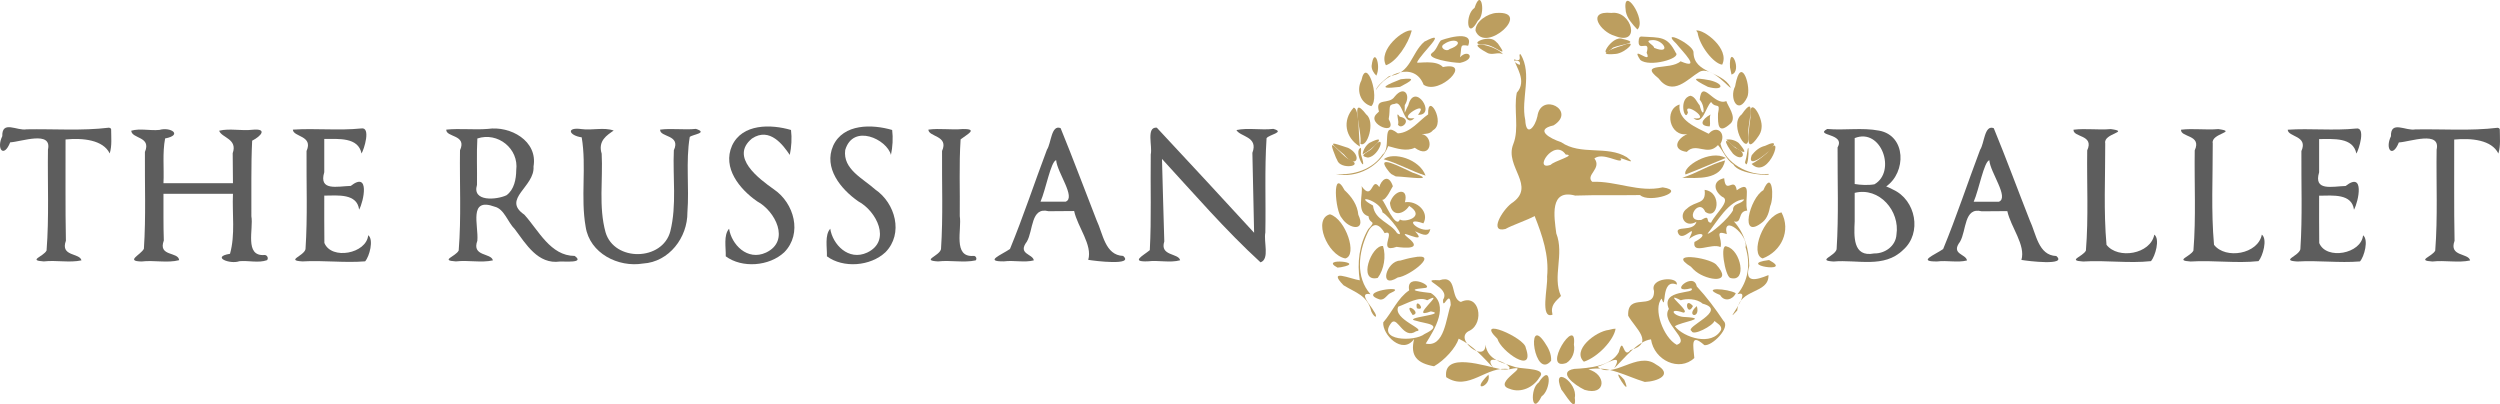<?xml version="1.0" encoding="UTF-8" standalone="no"?>
<svg
   xmlns:dc="http://purl.org/dc/elements/1.1/"
   xmlns:cc="http://creativecommons.org/ns#"
   xmlns:rdf="http://www.w3.org/1999/02/22-rdf-syntax-ns#"
   xmlns:svg="http://www.w3.org/2000/svg"
   xmlns="http://www.w3.org/2000/svg"
   xmlns:sodipodi="http://sodipodi.sourceforge.net/DTD/sodipodi-0.dtd"
   xmlns:inkscape="http://www.inkscape.org/namespaces/inkscape"
   version="1.1"
   id="svg10779"
   viewBox="0 0 479.005 77.469"
   height="21.864mm"
   width="135.186mm"
   inkscape:version="0.91 r13725"
   sodipodi:docname="logo.svg">
  <sodipodi:namedview
     pagecolor="#ffffff"
     bordercolor="#666666"
     borderopacity="1"
     objecttolerance="10"
     gridtolerance="10"
     guidetolerance="10"
     inkscape:pageopacity="0"
     inkscape:pageshadow="2"
     inkscape:window-width="1315"
     inkscape:window-height="744"
     id="namedview14099"
     showgrid="false"
     inkscape:zoom="0.63429568"
     inkscape:cx="347.52613"
     inkscape:cy="-61.41982"
     inkscape:window-x="51"
     inkscape:window-y="24"
     inkscape:window-maximized="1"
     inkscape:current-layer="svg10779"
     fit-margin-top="0"
     fit-margin-left="0"
     fit-margin-right="0"
     fit-margin-bottom="0"
     showborder="false" />
  <defs
     id="defs10781" />
  <g
     id="layer1"
     transform="translate(-129.091,-450.803)">
    <g
       style="fill:#5d5d5d;fill-opacity:1"
       transform="matrix(1.25,0,0,-1.25,226.136,488.213)"
       id="g4154">
      <path
         style="fill:#5d5d5d;fill-opacity:1;fill-rule:nonzero;stroke:none"
         d="M 0,0 C -1.502,-0.713 -5.316,-1.043 -4.523,1.586 -4.485,3.952 -4.599,6.363 -4.467,8.701 -1.333,9.752 1.922,7.135 1.494,3.839 1.477,2.463 1.183,0.866 0,0 Z m 10.453,-9.3 c -3.725,0.013 -5.529,3.915 -7.724,6.329 -3.502,2.397 1.641,4.265 1.414,7.378 0.689,3.939 -3.578,6.27 -7.006,5.763 -2.119,-0.173 -4.27,0.105 -6.368,-0.11 -0.074,-1.201 3.217,-0.739 2.104,-3.166 -0.076,-5.119 0.214,-10.263 -0.201,-15.366 -0.474,-0.932 -2.941,-1.514 -0.427,-1.669 1.878,0.228 3.858,-0.244 5.671,0.158 -0.248,1.174 -3.284,0.553 -2.384,3.012 0.214,2.347 -1.42,6.721 2.661,5.217 1.469,-0.349 1.999,-2.386 3.075,-3.436 C 2.999,-7.5 4.823,-10.629 8.196,-10.16 c 0.634,0.052 3.871,-0.298 2.257,0.86 z"
         id="path4156"
         inkscape:connector-curvature="0" />
    </g>
    <g
       style="fill:#5d5d5d;fill-opacity:1"
       transform="matrix(1.25,0,0,-1.25,262.43,475.495)"
       id="g4158">
      <path
         style="fill:#5d5d5d;fill-opacity:1;fill-rule:nonzero;stroke:none"
         d="m 0,0 c -1.825,-0.192 -3.681,0.119 -5.486,-0.115 -0.075,-1.202 3.218,-0.739 2.103,-3.166 -0.187,-4.126 0.465,-8.362 -0.538,-12.41 -1.193,-4.585 -8.605,-4.71 -9.935,-0.145 -1.073,3.905 -0.383,8.028 -0.588,12.026 -0.614,1.994 0.829,2.849 1.841,3.553 -1.507,0.54 -3.304,-0.002 -4.935,0.225 -2.383,0.339 -1.967,-0.977 0.031,-1.267 0.759,-4.492 -0.192,-9.19 0.606,-13.711 0.617,-4.063 4.988,-6.266 8.796,-5.63 4.002,0.241 6.834,3.998 6.802,7.855 0.296,3.838 -0.27,7.764 0.357,11.547 C -0.513,-0.847 1.931,-0.631 0,0 Z"
         id="path4160"
         inkscape:connector-curvature="0" />
    </g>
    <g
       style="fill:#5d5d5d;fill-opacity:1"
       transform="matrix(1.25,0,0,-1.25,277.409,487.111)"
       id="g4162">
      <path
         style="fill:#5d5d5d;fill-opacity:1;fill-rule:nonzero;stroke:none"
         d="M 0,0 C -2.336,1.656 -6.826,4.975 -3.403,7.805 -0.64,9.67 1.452,6.704 2.404,5.299 2.664,6.506 2.745,7.887 2.594,9.124 -0.472,10.023 -4.875,10.123 -6.446,6.72 -7.958,3.299 -5.271,0.046 -2.604,-1.813 0.17,-3.285 2.539,-7.877 -1.233,-9.666 -4.126,-11.007 -6.546,-8.387 -6.899,-6.009 c -0.878,-0.996 -0.468,-2.886 -0.512,-4.234 2.505,-1.854 6.676,-1.531 8.969,0.622 C 4.376,-6.756 3.07,-2.092 0,0 Z"
         id="path4164"
         inkscape:connector-curvature="0" />
    </g>
    <g
       style="fill:#5d5d5d;fill-opacity:1"
       transform="matrix(1.25,0,0,-1.25,296.791,487.111)"
       id="g4166">
      <path
         style="fill:#5d5d5d;fill-opacity:1;fill-rule:nonzero;stroke:none"
         d="M 0,0 C -1.869,1.687 -4.999,3.113 -4.603,6.052 -3.397,10.156 1.805,7.695 2.405,5.299 2.666,6.506 2.744,7.887 2.594,9.124 c -3.065,0.898 -7.468,0.998 -9.04,-2.404 -1.512,-3.421 1.175,-6.674 3.841,-8.533 2.774,-1.473 5.143,-6.064 1.372,-7.853 C -4.125,-11.007 -6.546,-8.388 -6.898,-6.009 c -0.878,-0.996 -0.468,-2.886 -0.512,-4.234 2.505,-1.854 6.676,-1.531 8.969,0.622 C 4.378,-6.756 3.07,-2.092 0,0 Z"
         id="path4168"
         inkscape:connector-curvature="0" />
    </g>
    <g
       style="fill:#5d5d5d;fill-opacity:1"
       transform="matrix(1.25,0,0,-1.25,315.596,499.838)"
       id="g4170">
      <path
         style="fill:#5d5d5d;fill-opacity:1;fill-rule:nonzero;stroke:none"
         d="m 0,0 c -3.184,-0.231 -1.751,4.088 -2.089,6.094 0.051,3.923 -0.13,7.858 0.128,11.771 0.963,0.759 2.79,1.617 0.319,1.586 -1.751,-0.17 -3.531,0.15 -5.26,-0.092 0.038,-1.142 3.166,-0.884 2.097,-3.276 C -4.846,11.069 -4.63,6.04 -4.966,1.034 -5.23,-0.037 -8.059,-0.688 -5.428,-0.843 -3.515,-0.615 -1.5,-1.082 0.348,-0.683 0.605,-0.434 0.371,0.061 0,0 Z"
         id="path4172"
         inkscape:connector-curvature="0" />
    </g>
    <g
       style="fill:#5d5d5d;fill-opacity:1"
       transform="matrix(1.25,0,0,-1.25,328.456,489.438)"
       id="g4174">
      <path
         style="fill:#5d5d5d;fill-opacity:1;fill-rule:nonzero;stroke:none"
         d="M 0,0 C 0.803,1.819 1.577,6.163 2.397,6.363 2.528,4.494 5.474,0.632 3.859,0 2.573,0 1.286,0 0,0 Z M 12.661,-8.32 C 9.88,-8.209 9.574,-4.889 8.601,-2.868 6.753,1.842 4.995,6.592 3.079,11.27 1.634,11.855 1.645,8.939 0.986,7.965 -0.928,2.902 -2.62,-2.255 -4.682,-7.254 -6.019,-8.176 -8.707,-9.185 -5.607,-9.155 -4.091,-8.956 -2.476,-9.373 -1.028,-9.002 -1.161,-7.986 -3.572,-8.078 -2.094,-6.129 c 1,1.703 0.582,5.369 3.323,4.663 C 2.538,-1.456 3.846,-1.447 5.154,-1.437 5.683,-3.894 7.996,-6.633 7.314,-8.919 8.213,-9.082 14.438,-9.854 12.661,-8.32 Z"
         id="path4176"
         inkscape:connector-curvature="0" />
    </g>
    <g
       style="fill:#5d5d5d;fill-opacity:1"
       transform="matrix(1.25,0,0,-1.25,373.053,475.495)"
       id="g4178">
      <path
         style="fill:#5d5d5d;fill-opacity:1;fill-rule:nonzero;stroke:none"
         d="M 0,0 C -1.872,-0.231 -3.838,0.205 -5.647,-0.181 -5.088,-1.232 -2.244,-1.149 -3.203,-3.678 -3.114,-7.76 -3.026,-11.843 -2.937,-15.925 c -4.946,5.395 -9.928,10.759 -14.918,16.114 -1.662,0.132 -0.641,-2.849 -0.925,-4.098 -0.069,-4.892 0.116,-9.797 -0.146,-14.68 -1.069,-0.882 -3.001,-1.814 -0.313,-1.716 1.644,0.207 3.391,-0.264 4.963,0.164 -0.229,1.121 -3.158,0.613 -2.428,2.887 -0.137,4.216 -0.233,8.434 -0.354,12.65 4.939,-5.369 9.723,-10.925 15.104,-15.853 1.434,0.502 0.45,3.148 0.738,4.573 0.095,4.817 -0.131,9.66 0.187,14.459 C -0.647,-0.875 1.894,-0.503 0,0 Z"
         id="path4180"
         inkscape:connector-curvature="0" />
    </g>
    <g
       style="fill:#5d5d5d;fill-opacity:1"
       transform="matrix(1.25,0,0,-1.25,199.64,495.868)"
       id="g4182">
      <path
         style="fill:#5d5d5d;fill-opacity:1;fill-rule:nonzero;stroke:none"
         d="M 0,0 C -0.266,-2.843 -5.645,-3.836 -6.718,-1.184 -6.756,1.233 -6.725,3.651 -6.735,6.069 c 2.119,0.021 5.022,0.351 5.344,-2.152 0.712,1.293 1.665,5.948 -1.28,3.641 -2.051,-0.06 -4.95,-0.849 -4.064,2.1 0,1.698 0,3.397 0,5.095 2.183,-0.004 5.21,0.304 5.711,-2.228 0.388,0.614 1.485,4.121 -0.051,3.839 -3.477,-0.353 -7.012,0.054 -10.473,-0.181 0.038,-1.142 3.165,-0.883 2.096,-3.275 C -9.491,7.894 -9.278,2.865 -9.611,-2.141 -9.873,-3.213 -12.705,-3.863 -10.074,-4.017 -6.876,-3.823 -3.656,-4.269 -0.473,-4.006 0.187,-3.274 0.883,-0.666 0,0 Z"
         id="path4184"
         inkscape:connector-curvature="0" />
    </g>
    <g
       style="fill:#5d5d5d;fill-opacity:1"
       transform="matrix(1.25,0,0,-1.25,149.971,475.266)"
       id="g4186">
      <path
         style="fill:#5d5d5d;fill-opacity:1;fill-rule:nonzero;stroke:none"
         d="m 0,0 c -4.181,-0.508 -8.425,-0.172 -12.634,-0.251 -1.428,-0.281 -3.788,1.45 -3.719,-1.046 -0.953,-1.963 0.23,-3.432 1.21,-0.951 1.691,0.081 6.444,1.87 5.79,-1.113 -0.076,-5.156 0.187,-10.331 -0.214,-15.47 -0.473,-0.932 -2.939,-1.512 -0.428,-1.669 1.914,0.223 3.927,-0.237 5.776,0.16 -0.249,1.174 -3.284,0.552 -2.384,3.012 -0.104,5.172 -0.034,10.347 -0.055,15.521 2.63,0.26 5.772,-0.058 6.768,-2.143 0.368,1.154 0.226,2.502 0.219,3.728 L 0.218,-0.066 0,0 Z"
         id="path4188"
         inkscape:connector-curvature="0" />
    </g>
    <g
       style="fill:#5d5d5d;fill-opacity:1"
       transform="matrix(1.25,0,0,-1.25,488.18,499.363)"
       id="g4190">
      <path
         style="fill:#5d5d5d;fill-opacity:1;fill-rule:nonzero;stroke:none"
         d="m 0,0 c -3.317,-0.644 -3.078,2.707 -2.982,4.923 0,1.454 0,2.908 0,4.363 C 0.809,10.232 3.984,6.484 3.42,2.883 3.318,1.145 1.664,-0.036 0,0 Z m -2.982,10.645 c 0,2.345 0,4.689 0,7.034 4.1,1.639 6.42,-5.146 3.025,-7.081 C -0.918,10.426 -2.133,10.494 -2.982,10.645 Z M 1.847,10.274 C 4.933,12.428 4.946,18.058 0.754,18.827 -1.863,19.323 -4.544,18.845 -7.191,19.08 -9.208,17.988 -4.33,18.459 -5.604,16.258 -5.627,11.054 -5.419,5.836 -5.753,0.641 -6.014,-0.433 -8.848,-1.079 -6.215,-1.236 -2.613,-0.904 1.513,-2.334 4.443,0.54 7.387,3.121 6.39,8.207 2.906,9.781 L 2.542,9.972 1.847,10.274 Z"
         id="path4192"
         inkscape:connector-curvature="0" />
    </g>
    <g
       style="fill:#5d5d5d;fill-opacity:1"
       transform="matrix(1.25,0,0,-1.25,507.254,489.455)"
       id="g4194">
      <path
         style="fill:#5d5d5d;fill-opacity:1;fill-rule:nonzero;stroke:none"
         d="M 0,0 C 0.803,1.819 1.576,6.163 2.397,6.361 2.528,4.493 5.474,0.632 3.859,0 2.573,0 1.286,0 0,0 Z M 12.661,-8.32 C 9.886,-8.224 9.572,-4.883 8.601,-2.868 6.75,1.84 5.002,6.598 3.079,11.27 1.634,11.855 1.646,8.939 0.986,7.965 -0.928,2.902 -2.62,-2.255 -4.682,-7.254 -6.019,-8.176 -8.707,-9.185 -5.607,-9.155 -4.091,-8.956 -2.476,-9.373 -1.028,-9.002 -1.161,-7.986 -3.571,-8.077 -2.094,-6.129 c 1.001,1.703 0.582,5.369 3.323,4.663 C 2.538,-1.456 3.846,-1.447 5.155,-1.437 5.683,-3.895 7.998,-6.633 7.314,-8.919 8.213,-9.082 14.437,-9.854 12.661,-8.32 Z"
         id="path4196"
         inkscape:connector-curvature="0" />
    </g>
    <g
       style="fill:#5d5d5d;fill-opacity:1"
       transform="matrix(1.25,0,0,-1.25,541.862,495.754)"
       id="g4198">
      <path
         style="fill:#5d5d5d;fill-opacity:1;fill-rule:nonzero;stroke:none"
         d="M 0,0 C -0.57,-2.996 -5.559,-3.833 -7.328,-1.567 -7.789,3.596 -7.506,8.81 -7.523,13.99 c -0.336,1.543 3.935,1.756 0.852,2.187 -1.902,-0.175 -3.835,0.136 -5.717,-0.099 -0.075,-1.203 3.218,-0.738 2.103,-3.166 -0.076,-5.119 0.213,-10.263 -0.201,-15.366 -0.473,-0.932 -2.941,-1.513 -0.428,-1.67 3.465,0.224 6.966,-0.313 10.409,0.058 C 0.141,-3.302 0.906,-0.69 0,0 Z"
         id="path4200"
         inkscape:connector-curvature="0" />
    </g>
    <g
       style="fill:#5d5d5d;fill-opacity:1"
       transform="matrix(1.25,0,0,-1.25,562.462,495.754)"
       id="g4202">
      <path
         style="fill:#5d5d5d;fill-opacity:1;fill-rule:nonzero;stroke:none"
         d="M 0,0 C -0.57,-2.996 -5.559,-3.833 -7.328,-1.567 -7.79,3.596 -7.508,8.81 -7.523,13.99 c -0.337,1.543 3.935,1.756 0.852,2.187 -1.902,-0.175 -3.835,0.136 -5.717,-0.099 -0.075,-1.203 3.218,-0.738 2.103,-3.166 -0.076,-5.119 0.213,-10.263 -0.201,-15.366 -0.473,-0.932 -2.941,-1.513 -0.428,-1.67 3.465,0.224 6.966,-0.313 10.409,0.058 C 0.143,-3.302 0.904,-0.692 0,0 Z"
         id="path4204"
         inkscape:connector-curvature="0" />
    </g>
    <g
       style="fill:#5d5d5d;fill-opacity:1"
       transform="matrix(1.25,0,0,-1.25,581.858,495.885)"
       id="g4206">
      <path
         style="fill:#5d5d5d;fill-opacity:1;fill-rule:nonzero;stroke:none"
         d="M 0,0 C -0.266,-2.843 -5.645,-3.836 -6.718,-1.184 -6.756,1.233 -6.725,3.651 -6.735,6.069 c 2.119,0.021 5.022,0.351 5.344,-2.152 0.712,1.293 1.665,5.948 -1.28,3.641 -2.051,-0.06 -4.95,-0.849 -4.064,2.1 0,1.698 0,3.397 0,5.095 2.183,-0.004 5.21,0.304 5.711,-2.228 0.388,0.614 1.485,4.121 -0.051,3.839 -3.477,-0.353 -7.012,0.054 -10.473,-0.181 0.038,-1.142 3.165,-0.883 2.096,-3.275 C -9.491,7.894 -9.278,2.865 -9.611,-2.141 -9.873,-3.213 -12.705,-3.863 -10.074,-4.017 -6.876,-3.823 -3.656,-4.269 -0.473,-4.006 0.187,-3.274 0.883,-0.666 0,0 Z"
         id="path4208"
         inkscape:connector-curvature="0" />
    </g>
    <g
       style="fill:#5d5d5d;fill-opacity:1"
       transform="matrix(1.25,0,0,-1.25,607.643,475.283)"
       id="g4210">
      <path
         style="fill:#5d5d5d;fill-opacity:1;fill-rule:nonzero;stroke:none"
         d="m 0,0 c -4.181,-0.508 -8.425,-0.172 -12.634,-0.251 -1.428,-0.281 -3.788,1.45 -3.719,-1.046 -0.953,-1.963 0.23,-3.432 1.21,-0.951 1.691,0.081 6.444,1.87 5.79,-1.113 -0.076,-5.156 0.187,-10.331 -0.214,-15.47 -0.474,-0.932 -2.941,-1.512 -0.428,-1.669 1.914,0.223 3.927,-0.237 5.776,0.16 -0.249,1.174 -3.284,0.552 -2.384,3.012 -0.104,5.172 -0.034,10.347 -0.055,15.521 2.63,0.26 5.772,-0.058 6.768,-2.143 0.368,1.154 0.226,2.502 0.219,3.728 L 0.218,-0.066 0,0 Z"
         id="path4212"
         inkscape:connector-curvature="0" />
    </g>
    <g
       style="fill:#5d5d5d;fill-opacity:1"
       transform="matrix(1.25,0,0,-1.25,179.732,499.663)"
       id="g4214">
      <path
         style="fill:#5d5d5d;fill-opacity:1;fill-rule:nonzero;stroke:none"
         d="m 0,0 c -3.081,-0.23 -1.627,4.01 -1.982,5.938 0.029,3.861 -0.07,7.733 0.12,11.586 1.366,0.691 2.416,1.908 0.037,1.676 -1.689,-0.202 -3.465,0.248 -5.095,-0.146 0.346,-1.085 2.87,-1.228 2.075,-3.445 0.012,-1.532 0.032,-3.064 0.039,-4.596 -3.55,0 -7.101,0 -10.651,0 0.113,2.279 -0.178,4.622 0.253,6.854 2.746,0.527 0.875,1.805 -0.872,1.31 -1.432,-0.152 -2.946,0.273 -4.32,-0.123 0.074,-1.261 3.123,-0.854 2.095,-3.258 -0.039,-4.945 0.171,-9.904 -0.157,-14.841 -0.48,-0.939 -2.899,-1.889 -0.369,-1.949 1.911,0.236 3.946,-0.274 5.772,0.202 -0.1,1.341 -3.282,0.508 -2.348,3.016 -0.084,2.385 -0.044,4.771 -0.054,7.157 3.55,0 7.101,0 10.651,0 C -4.941,6.325 -4.429,3.13 -5.257,0.186 -8.226,-0.292 -5.234,-1.477 -3.815,-0.948 -2.413,-0.819 -0.898,-1.261 0.419,-0.791 0.707,-0.473 0.405,0.051 0,0 Z"
         id="path4216"
         inkscape:connector-curvature="0" />
    </g>
    <g
       transform="matrix(1.25,0,0,-1.25,426.243,482.363)"
       id="g4218">
      <path
         style="fill:#bc9e5f;fill-opacity:1;fill-rule:nonzero;stroke:none"
         d="M 0,0 C -2.847,-1.079 0.494,4.198 2.275,1.559 4.008,1.484 0.369,0.526 0,0 Z m -4.796,15.297 c -1.908,0.878 0.467,0.937 0,0 z m 6.34,-35.417 c -1.352,2.955 0.548,6.38 -0.717,9.595 -0.33,2.558 -1.069,6.858 2.901,5.794 3.343,0.116 6.609,0.025 9.943,0.079 1.396,-1.335 7.358,0.608 3.469,1.183 -3.619,-0.843 -7.127,1.007 -10.805,0.848 C 5.239,-1.57 7.874,-0.605 6.671,0.965 7.981,1.963 10.558,0.166 10.799,0.76 9.913,1.609 13.758,-0.452 11.632,1.158 8.608,3.004 4.567,1.366 1.566,3.459 -0.131,4.011 -2.577,5.371 0.406,6.029 4.011,8.272 -1.541,11.23 -2.067,7.414 -2.427,5.734 -3.798,4.158 -3.93,6.857 c -0.712,3.291 1.136,6.965 -0.706,10.071 -0.553,0.131 0.528,-1.342 -1.006,-0.767 0.212,-1.09 2.061,-3.301 0.413,-5.131 C -5.727,8.47 -4.823,5.499 -5.76,3.17 -7.185,-0.328 -2.07,-3.296 -6.062,-5.936 -7.505,-7.046 -9.522,-10.483 -6.963,-9.85 c 0.925,0.541 3.416,1.387 4.474,1.985 1.185,-2.993 2.225,-6.025 1.91,-9.294 0.133,-1.613 -1.131,-6.581 0.828,-5.825 -0.357,1.455 0.45,1.992 1.295,2.864 z"
         id="path4220"
         inkscape:connector-curvature="0" />
    </g>
    <g
       transform="matrix(1.25,0,0,-1.25,416.008,515.723)"
       id="g4222">
      <path
         style="fill:#bc9e5f;fill-opacity:1;fill-rule:nonzero;stroke:none"
         d="M 0,0 C 0.467,-1.848 5.843,-5.662 4.343,-1.394 4.228,0.183 -3.639,3.529 0,0 Z"
         id="path4224"
         inkscape:connector-curvature="0" />
    </g>
    <g
       transform="matrix(1.25,0,0,-1.25,423.901,524.09)"
       id="g4226">
      <path
         style="fill:#bc9e5f;fill-opacity:1;fill-rule:nonzero;stroke:none"
         d="M 0,0 C -1.4,-0.952 -1.075,-5.277 0.445,-2.133 1.932,-1.149 2.037,3.141 0,0 Z"
         id="path4228"
         inkscape:connector-curvature="0" />
    </g>
    <g
       transform="matrix(1.25,0,0,-1.25,397.37,500.734)"
       id="g4230">
      <path
         style="fill:#bc9e5f;fill-opacity:1;fill-rule:nonzero;stroke:none"
         d="M 0,0 C -2.125,-0.025 -3.369,-4.479 -0.37,-2.586 1.42,-2.427 6.299,1.368 1.959,0.476 1.294,0.371 0.647,0.18 0,0 Z"
         id="path4232"
         inkscape:connector-curvature="0" />
    </g>
    <g
       transform="matrix(1.25,0,0,-1.25,395.626,506.899)"
       id="g4234">
      <path
         style="fill:#bc9e5f;fill-opacity:1;fill-rule:nonzero;stroke:none"
         d="M 0,0 C 2.913,1.265 -5.659,0.218 -1.682,-1.041 -0.899,-1.108 -0.642,-0.229 0,0 Z"
         id="path4236"
         inkscape:connector-curvature="0" />
    </g>
    <g
       transform="matrix(1.25,0,0,-1.25,386.72,487.251)"
       id="g4238">
      <path
         style="fill:#bc9e5f;fill-opacity:1;fill-rule:nonzero;stroke:none"
         d="M 0,0 C -1.953,3.671 -1.475,-3.247 -0.42,-4.277 0.647,-5.975 3.349,-6.393 2.1,-3.755 1.967,-2.248 1.083,-0.994 0,0 Z"
         id="path4240"
         inkscape:connector-curvature="0" />
    </g>
    <g
       transform="matrix(1.25,0,0,-1.25,425.014,516.365)"
       id="g4242">
      <path
         style="fill:#bc9e5f;fill-opacity:1;fill-rule:nonzero;stroke:none"
         d="M 0,0 C -2.855,4.222 -1.526,-5.904 1.02,-2.847 1.091,-1.786 0.581,-0.846 0,0 Z"
         id="path4244"
         inkscape:connector-curvature="0" />
    </g>
    <g
       transform="matrix(1.25,0,0,-1.25,412.235,454.793)"
       id="g4246">
      <path
         style="fill:#bc9e5f;fill-opacity:1;fill-rule:nonzero;stroke:none"
         d="M 0,0 C 1.274,0.918 0.557,5.265 -0.49,1.987 -1.997,0.998 -1.698,-3.171 0,0 Z"
         id="path4248"
         inkscape:connector-curvature="0" />
    </g>
    <g
       transform="matrix(1.25,0,0,-1.25,411.803,456.719)"
       id="g4250">
      <path
         style="fill:#bc9e5f;fill-opacity:1;fill-rule:nonzero;stroke:none"
         d="M 0,0 C 1.497,-3.642 8.826,3.108 3.214,2.75 1.902,2.683 -0.074,1.448 0,0 Z"
         id="path4252"
         inkscape:connector-curvature="0" />
    </g>
    <g
       transform="matrix(1.25,0,0,-1.25,396.52,484.603)"
       id="g4254">
      <path
         style="fill:#bc9e5f;fill-opacity:1;fill-rule:nonzero;stroke:none"
         d="M 0,0 C 1.756,-0.045 6.678,-0.842 2.565,0.588 1.067,1.241 -3.601,3.833 -0.973,0.641 L -0.686,0.363 0,0 Z"
         id="path4256"
         inkscape:connector-curvature="0" />
    </g>
    <g
       transform="matrix(1.25,0,0,-1.25,402.23,484.453)"
       id="g4258">
      <path
         style="fill:#bc9e5f;fill-opacity:1;fill-rule:nonzero;stroke:none"
         d="M 0,0 C -0.913,2.559 -4.98,3.705 -6.417,2.512 -4.203,1.885 -2.197,0.7 0,0 Z"
         id="path4260"
         inkscape:connector-curvature="0" />
    </g>
    <g
       transform="matrix(1.25,0,0,-1.25,417.073,461.193)"
       id="g4262">
      <path
         style="fill:#bc9e5f;fill-opacity:1;fill-rule:nonzero;stroke:none"
         d="M 0,0 C -1.2,1.471 -6.418,2.356 -2.442,0.227 -1.668,-0.235 -0.766,0.414 0,0 Z"
         id="path4264"
         inkscape:connector-curvature="0" />
    </g>
    <g
       transform="matrix(1.25,0,0,-1.25,415.576,458.647)"
       id="g4266">
      <path
         style="fill:#bc9e5f;fill-opacity:1;fill-rule:nonzero;stroke:none"
         d="m 0,0 c -1.112,1.041 -4.579,-0.651 -1.497,-0.55 1.569,-0.153 3.737,-2.433 1.916,0.149 L 0,0 Z"
         id="path4268"
         inkscape:connector-curvature="0" />
    </g>
    <g
       transform="matrix(1.25,0,0,-1.25,390.868,472.728)"
       id="g4270">
      <path
         style="fill:#bc9e5f;fill-opacity:1;fill-rule:nonzero;stroke:none"
         d="M 0,0 C -2.699,3.493 -0.558,-2.742 -0.897,-4.501 0.152,-5.188 1.44,-1.122 0,0 Z"
         id="path4272"
         inkscape:connector-curvature="0" />
    </g>
    <g
       transform="matrix(1.25,0,0,-1.25,389.641,478.888)"
       id="g4274">
      <path
         style="fill:#bc9e5f;fill-opacity:1;fill-rule:nonzero;stroke:none"
         d="M 0,0 C -0.22,1.737 -0.049,5.814 -0.939,5.978 -2.746,4.009 -2.247,1.368 0,0 Z"
         id="path4276"
         inkscape:connector-curvature="0" />
    </g>
    <g
       transform="matrix(1.25,0,0,-1.25,391.2,480.999)"
       id="g4278">
      <path
         style="fill:#bc9e5f;fill-opacity:1;fill-rule:nonzero;stroke:none"
         d="M 0,0 C 1.847,0.243 2.938,4.186 0.711,1.481 0.249,0.871 -1.766,0.319 0,0 Z"
         id="path4280"
         inkscape:connector-curvature="0" />
    </g>
    <g
       transform="matrix(1.25,0,0,-1.25,390.174,480.353)"
       id="g4282">
      <path
         style="fill:#bc9e5f;fill-opacity:1;fill-rule:nonzero;stroke:none"
         d="M 0,0 C 1.519,0.701 4.215,3.379 1.013,1.723 0.473,1.307 0.086,0.681 0,0 Z"
         id="path4284"
         inkscape:connector-curvature="0" />
    </g>
    <g
       transform="matrix(1.25,0,0,-1.25,386.601,480.406)"
       id="g4286">
      <path
         style="fill:#bc9e5f;fill-opacity:1;fill-rule:nonzero;stroke:none"
         d="M 0,0 C 1.91,-2.442 2.902,-0.107 0.631,1.017 -1.587,1.716 -2.915,2.374 0,0 Z"
         id="path4288"
         inkscape:connector-curvature="0" />
    </g>
    <g
       transform="matrix(1.25,0,0,-1.25,385.459,481.817)"
       id="g4290">
      <path
         style="fill:#bc9e5f;fill-opacity:1;fill-rule:nonzero;stroke:none"
         d="M 0,0 C 0.836,-1.22 4.188,-0.568 1.581,0.448 0.337,1.122 -1.806,4.348 -0.539,1.214 L -0.333,0.682 0,0 Z"
         id="path4292"
         inkscape:connector-curvature="0" />
    </g>
    <g
       transform="matrix(1.25,0,0,-1.25,389.837,479.114)"
       id="g4294">
      <path
         style="fill:#bc9e5f;fill-opacity:1;fill-rule:nonzero;stroke:none"
         d="M 0,0 C -1.308,-0.467 1.184,-4.65 0.057,-1.158 -0.078,-0.775 0.105,-0.385 0,0 Z"
         id="path4296"
         inkscape:connector-curvature="0" />
    </g>
    <g
       transform="matrix(1.25,0,0,-1.25,397.334,467.447)"
       id="g4298">
      <path
         style="fill:#bc9e5f;fill-opacity:1;fill-rule:nonzero;stroke:none"
         d="M 0,0 C 1.64,0.859 2.779,1.502 0.114,1.169 -1.712,0.448 -4.048,-0.486 0,0 Z"
         id="path4300"
         inkscape:connector-curvature="0" />
    </g>
    <g
       transform="matrix(1.25,0,0,-1.25,437.337,514.014)"
       id="g4302">
      <path
         style="fill:#bc9e5f;fill-opacity:1;fill-rule:nonzero;stroke:none"
         d="m 0,0 c -2.051,-0.239 -5.686,-3.122 -3.817,-4.873 2.197,0.721 4.612,3.371 4.86,5.06 L 0.666,0.155 0,0 Z"
         id="path4304"
         inkscape:connector-curvature="0" />
    </g>
    <g
       transform="matrix(1.25,0,0,-1.25,430.827,527.008)"
       id="g4306">
      <path
         style="fill:#bc9e5f;fill-opacity:1;fill-rule:nonzero;stroke:none"
         d="M 0,0 C 0.499,2.361 -3.686,5.135 -2.061,1.247 -1.524,0.651 0.33,-2.639 0,0 Z"
         id="path4308"
         inkscape:connector-curvature="0" />
    </g>
    <g
       transform="matrix(1.25,0,0,-1.25,454,502.803)"
       id="g4310">
      <path
         style="fill:#bc9e5f;fill-opacity:1;fill-rule:nonzero;stroke:none"
         d="M 0,0 C 1.825,-1.46 5.902,-1.943 3.097,1.088 1.808,2.187 -4.506,3.031 -0.74,0.721 L -0.387,0.342 0,0 Z"
         id="path4312"
         inkscape:connector-curvature="0" />
    </g>
    <g
       transform="matrix(1.25,0,0,-1.25,461.671,506.981)"
       id="g4314">
      <path
         style="fill:#bc9e5f;fill-opacity:1;fill-rule:nonzero;stroke:none"
         d="M 0,0 C -1.213,0.722 -5.556,0.985 -2.402,-0.278 -1.77,-1.382 -0.45,-1.009 0,0 Z"
         id="path4316"
         inkscape:connector-curvature="0" />
    </g>
    <g
       transform="matrix(1.25,0,0,-1.25,468.26,490.296)"
       id="g4318">
      <path
         style="fill:#bc9e5f;fill-opacity:1;fill-rule:nonzero;stroke:none"
         d="M 0,0 C 0.631,1.302 0.328,5.673 -1.05,2.437 -3.117,1.292 -4.866,-5.485 -1.114,-2.409 -0.404,-1.802 -0.172,-0.873 0,0 Z"
         id="path4320"
         inkscape:connector-curvature="0" />
    </g>
    <g
       transform="matrix(1.25,0,0,-1.25,430.656,516.827)"
       id="g4322">
      <path
         style="fill:#bc9e5f;fill-opacity:1;fill-rule:nonzero;stroke:none"
         d="M 0,0 C 0.529,4.751 -5.116,-4.142 -1.175,-2.829 -0.231,-2.271 0.213,-1.052 0,0 Z"
         id="path4324"
         inkscape:connector-curvature="0" />
    </g>
    <g
       transform="matrix(1.25,0,0,-1.25,442.822,456.459)"
       id="g4326">
      <path
         style="fill:#bc9e5f;fill-opacity:1;fill-rule:nonzero;stroke:none"
         d="M 0,0 C 1.53,1.419 -2.418,7.201 -1.776,2.741 -1.553,1.658 -0.731,0.781 0,0 Z"
         id="path4328"
         inkscape:connector-curvature="0" />
    </g>
    <g
       transform="matrix(1.25,0,0,-1.25,438.469,457.67)"
       id="g4330">
      <path
         style="fill:#bc9e5f;fill-opacity:1;fill-rule:nonzero;stroke:none"
         d="M 0,0 C 4.129,-1.668 2.61,3.948 -0.497,3.511 -4.465,3.903 -2.167,0.595 0,0 Z"
         id="path4332"
         inkscape:connector-curvature="0" />
    </g>
    <g
       transform="matrix(1.25,0,0,-1.25,451.411,484.868)"
       id="g4334">
      <path
         style="fill:#bc9e5f;fill-opacity:1;fill-rule:nonzero;stroke:none"
         d="M 0,0 C 2.339,-0.028 5.931,-0.419 6.57,2.663 4.277,2.053 2.256,0.707 0,0 Z"
         id="path4336"
         inkscape:connector-curvature="0" />
    </g>
    <g
       transform="matrix(1.25,0,0,-1.25,459.75,481.068)"
       id="g4338">
      <path
         style="fill:#bc9e5f;fill-opacity:1;fill-rule:nonzero;stroke:none"
         d="M 0,0 C -2.361,1.383 -6.74,-1.374 -6.164,-2.533 -4.091,-1.74 -2.023,-0.823 0,0 Z"
         id="path4340"
         inkscape:connector-curvature="0" />
    </g>
    <g
       transform="matrix(1.25,0,0,-1.25,461.144,491.079)"
       id="g4342">
      <path
         style="fill:#bc9e5f;fill-opacity:1;fill-rule:nonzero;stroke:none"
         d="M 0,0 C -0.646,-1.271 -3.526,-3.746 -3.898,-3.581 -2.507,-1.847 -0.593,1.59 1.705,1.66 1.362,0.895 -0.066,1.123 0,0 Z M 5.435,-9.944 C 3.427,-10.763 1.712,-11.175 2.489,-8.551 2.452,-6.121 1.819,-3.537 0.124,-1.716 1.478,-2.094 0.639,-0.151 2.173,-0.056 1.675,1.752 3.065,4.789 0.573,3.06 0.189,5.265 -1.133,2.261 -1.356,4.903 -3.07,4.557 -3.059,3.094 -1.688,2.071 -0.211,1.532 -2.666,-0.461 -3.37,-1.912 -4.339,-1.886 -3.31,-0.548 -4.884,-1.496 -7.64,-1.818 -5.233,2.042 -4.259,-0.245 -2.287,-1.669 -1.591,2.781 -4.355,3.119 -4.082,0.799 -5.684,1.527 -7.067,0.246 c -1.41,-0.976 -0.364,-3.1 1.466,-2.01 -0.452,-1.669 -3.451,-0.466 -2.799,-1.787 0.721,-1.533 3.059,2.077 1.668,-0.855 1.677,1.301 3.223,0.765 0.816,-0.462 -0.344,-2.024 2.655,-0.101 4,-0.787 0.373,1.297 -1.121,2.718 0.963,1.99 -0.759,3.181 3.333,-0.123 2.868,-2.001 C 2.727,-8.297 2.326,-10.834 0.676,-12.88 c 2.606,0.909 -2.579,-5.258 -0.031,-2.487 0.307,3.422 4.867,2.478 4.79,5.423 z"
         id="path4344"
         inkscape:connector-curvature="0" />
    </g>
    <g
       transform="matrix(1.25,0,0,-1.25,438.687,461.131)"
       id="g4346">
      <path
         style="fill:#bc9e5f;fill-opacity:1;fill-rule:nonzero;stroke:none"
         d="M 0,0 C 1.477,0.13 3.761,2.418 0.957,1.268 -0.337,0.914 -3.386,-0.309 0,0 Z"
         id="path4348"
         inkscape:connector-curvature="0" />
    </g>
    <g
       transform="matrix(1.25,0,0,-1.25,438.16,459.915)"
       id="g4350">
      <path
         style="fill:#bc9e5f;fill-opacity:1;fill-rule:nonzero;stroke:none"
         d="M 0,0 C 1.269,0.537 4.295,0.685 1.49,1.318 -0.254,2.034 -2.603,-2.406 0,0 Z"
         id="path4352"
         inkscape:connector-curvature="0" />
    </g>
    <g
       transform="matrix(1.25,0,0,-1.25,462.799,472.728)"
       id="g4354">
      <path
         style="fill:#bc9e5f;fill-opacity:1;fill-rule:nonzero;stroke:none"
         d="M 0,0 C -2.169,-1.62 1.457,-7.248 0.994,-2.881 0.968,-1.252 2.365,3.389 0,0 Z"
         id="path4356"
         inkscape:connector-curvature="0" />
    </g>
    <g
       transform="matrix(1.25,0,0,-1.25,466.604,475.366)"
       id="g4358">
      <path
         style="fill:#bc9e5f;fill-opacity:1;fill-rule:nonzero;stroke:none"
         d="M 0,0 C 0.282,1.707 -1.998,5.26 -1.701,1.634 -1.897,-0.228 -2.75,-4.587 -0.475,-1.23 -0.219,-0.868 -0.033,-0.446 0,0 Z"
         id="path4360"
         inkscape:connector-curvature="0" />
    </g>
    <g
       transform="matrix(1.25,0,0,-1.25,461.143,480.259)"
       id="g4362">
      <path
         style="fill:#bc9e5f;fill-opacity:1;fill-rule:nonzero;stroke:none"
         d="M 0,0 C 1.485,-1.396 2.335,0.261 0.348,0.889 -1.638,2.952 -1.336,1.676 0,0 Z"
         id="path4364"
         inkscape:connector-curvature="0" />
    </g>
    <g
       transform="matrix(1.25,0,0,-1.25,459.836,477.559)"
       id="g4366">
      <path
         style="fill:#bc9e5f;fill-opacity:1;fill-rule:nonzero;stroke:none"
         d="M 0,0 C 1.139,-1.247 4.3,-3.254 1.913,-0.512 1.379,-0.095 0.674,0.119 0,0 Z"
         id="path4368"
         inkscape:connector-curvature="0" />
    </g>
    <g
       transform="matrix(1.25,0,0,-1.25,464.738,480.521)"
       id="g4370">
      <path
         style="fill:#bc9e5f;fill-opacity:1;fill-rule:nonzero;stroke:none"
         d="M 0,0 C -1.255,-3.361 6.428,3.524 2.026,1.418 1.193,1.231 0.514,0.658 0,0 Z"
         id="path4372"
         inkscape:connector-curvature="0" />
    </g>
    <g
       transform="matrix(1.25,0,0,-1.25,464.699,482.219)"
       id="g4374">
      <path
         style="fill:#bc9e5f;fill-opacity:1;fill-rule:nonzero;stroke:none"
         d="M 0,0 C 2.737,-2.698 5.278,5.777 2.343,1.675 1.625,1.036 0.853,0.448 0,0 Z"
         id="path4376"
         inkscape:connector-curvature="0" />
    </g>
    <g
       transform="matrix(1.25,0,0,-1.25,463.435,481.915)"
       id="g4378">
      <path
         style="fill:#bc9e5f;fill-opacity:1;fill-rule:nonzero;stroke:none"
         d="M 0,0 C 0.607,-1.704 0.736,4.742 0.26,1.083 L 0.181,0.665 0,0 Z"
         id="path4380"
         inkscape:connector-curvature="0" />
    </g>
    <g
       transform="matrix(1.25,0,0,-1.25,456.334,467.447)"
       id="g4382">
      <path
         style="fill:#bc9e5f;fill-opacity:1;fill-rule:nonzero;stroke:none"
         d="M 0,0 C 2.375,-0.669 2.628,0.443 0.301,1.01 -2.439,1.524 -2.517,1.253 0,0 Z"
         id="path4384"
         inkscape:connector-curvature="0" />
    </g>
    <g
       transform="matrix(1.25,0,0,-1.25,402.048,514.795)"
       id="g4386">
      <path
         style="fill:#bc9e5f;fill-opacity:1;fill-rule:nonzero;stroke:none"
         d="m 0,0 c -1.585,-1.249 -7.462,-1.051 -5.016,1.807 0.941,0.781 1.775,-2.707 3.708,-1.39 1.83,0.224 -3.638,1.812 -2.729,3.77 1.398,0.503 3.195,1.64 4.428,0.981 C 3.678,6.9 -2.725,2.057 0.959,3.465 3.717,2.963 -3.75,2.513 -1.251,2.012 7.508596e-4,1.576 3.137,1.515 0,0 Z m 17.593,-6.67 c 1.269,1.411 -2.255,1.274 -3.599,1.564 -1.945,0.669 -4.35,1.044 -4.665,3.482 C 9.387,-4.632 4.18,-0.636 6.935,0.525 9.185,1.708 8.437,6.303 5.563,4.914 3.841,5.449 5.142,9.18 2.268,8.237 -1.271,8.456 4.13,7.236 2.831,5.261 2.74,3.348 3.902,7.119 4.005,4.445 3.284,2.479 3.056,-2.117 0.171,-1.47 1.504,0.654 3.883,4.444 0.953,6.281 -0.336,6.429 -3.243,6.76 -0.147,7.033 1.957,7.094 -2.954,9.607 -2.362,6.691 -4.164,5.468 -4.897,3.444 -6.34,1.78 -6.508,-0.067 -3.396,-3.288 -1.604,-0.762 -2.259,-3.4 -1.122,-4.48 1.443,-4.949 c 1.635,0.931 3.353,2.849 3.783,4.23 2.249,-1.061 3.749,-2.866 5.376,-4.552 -2.547,3.23 5.312,-0.505 1.233,-0.163 -2.556,0.498 -9.036,2.803 -8.528,-1.183 3.461,-2.294 6.22,1.885 9.719,1.212 3.887,0.905 -2.976,-2.135 0.034,-3.01 1.695,-0.677 3.641,0.242 4.533,1.745 z"
         id="path4388"
         inkscape:connector-curvature="0" />
    </g>
    <g
       transform="matrix(1.25,0,0,-1.25,399.751,511.169)"
       id="g4390">
      <path
         style="fill:#bc9e5f;fill-opacity:1;fill-rule:nonzero;stroke:none"
         d="M 0,0 C 1.579,0.309 -1.602,2.276 -0.056,0.113 L 0,0 Z"
         id="path4392"
         inkscape:connector-curvature="0" />
    </g>
    <g
       transform="matrix(1.25,0,0,-1.25,414.281,522.581)"
       id="g4394">
      <path
         style="fill:#bc9e5f;fill-opacity:1;fill-rule:nonzero;stroke:none"
         d="M 0,0 C -2.965,-2.863 0.528,-1.887 0,0 Z"
         id="path4396"
         inkscape:connector-curvature="0" />
    </g>
    <g
       transform="matrix(1.25,0,0,-1.25,400.569,509.874)"
       id="g4398">
      <path
         style="fill:#bc9e5f;fill-opacity:1;fill-rule:nonzero;stroke:none"
         d="M 0,0 C 1.608,-0.5 -0.401,1.901 0,0 Z"
         id="path4400"
         inkscape:connector-curvature="0" />
    </g>
    <g
       transform="matrix(1.25,0,0,-1.25,386.849,500.32)"
       id="g4402">
      <path
         style="fill:#bc9e5f;fill-opacity:1;fill-rule:nonzero;stroke:none"
         d="M 0,0 C 1.929,0.444 0.085,6.043 -2.348,6.766 -5.009,6.09 -2.759,0.521 0,0 Z"
         id="path4404"
         inkscape:connector-curvature="0" />
    </g>
    <g
       transform="matrix(1.25,0,0,-1.25,386.024,502.002)"
       id="g4406">
      <path
         style="fill:#bc9e5f;fill-opacity:1;fill-rule:nonzero;stroke:none"
         d="M 0,0 C 4.186,0.76 -3.526,1.525 -0.53,-0.059 L 0,0 Z"
         id="path4408"
         inkscape:connector-curvature="0" />
    </g>
    <g
       transform="matrix(1.25,0,0,-1.25,394.078,497.934)"
       id="g4410">
      <path
         style="fill:#bc9e5f;fill-opacity:1;fill-rule:nonzero;stroke:none"
         d="M 0,0 C -1.785,0.171 -3.927,-5.64 -0.809,-4.894 0.167,-3.598 0.491,-1.551 0,0 Z"
         id="path4412"
         inkscape:connector-curvature="0" />
    </g>
    <g
       transform="matrix(1.25,0,0,-1.25,392.164,490.185)"
       id="g4414">
      <path
         style="fill:#bc9e5f;fill-opacity:1;fill-rule:nonzero;stroke:none"
         d="M 0,0 C -3.316,1.829 1.185,0.857 1.452,-1.048 2.465,-1.574 5.188,-5.188 3.685,-4.229 2.715,-2.63 0.236,-2.242 0,0 Z m 0.045,-16.067 c -0.257,0.571 -2.438,2.89 -0.433,2.473 -2.298,2.587 -1.875,6.408 -0.413,9.469 C 0.371,-1.661 1.665,-3.975 1.772,-4.229 3.713,-3.574 0.507,-7.425 3.608,-6.332 4.994,-6.541 7.536,-6.696 5.5,-5.051 3.017,-3.019 8.755,-6.428 6.438,-3.936 7.844,-4.594 8.478,-4.851 8.792,-3.614 6.978,-4.266 4.43,-1.572 7.722,-2.729 8.692,-0.996 6.717,0.81 4.889,0.504 5.528,2.906 3.188,2.406 2.593,0.395 2.833,-1.918 4.769,-1.308 5.541,-0.053 8.199,-1.761 4.771,-2.67 4.125,-2.13 3.486,-3.727 1.748,0.705 1.391,0.875 2.037,0.773 2.918,2.856 3.044,2.963 2.359,5.013 1.223,3.869 0.963,2.83 -0.271,4.622 0.002,0.513 -1.759,2.975 c 0.311,-1.07 -0.904,-4.092 1.073,-4.618 0.139,-1.323 1.342,-0.497 -0.053,-1.982 -1.379,-2.339 -1.715,-5.186 -1.289,-7.837 -1.476,0.223 -5.017,1.846 -2.496,-0.752 1.918,-1.202 3.649,-1.502 4.272,-4.042 0.555,-1.15 1.135,-0.968 0.297,0.189 z"
         id="path4416"
         inkscape:connector-curvature="0" />
    </g>
    <g
       transform="matrix(1.25,0,0,-1.25,392.796,465.296)"
       id="g4418">
      <path
         style="fill:#bc9e5f;fill-opacity:1;fill-rule:nonzero;stroke:none"
         d="M 0,0 C 0.793,1.595 -0.365,4.572 -0.721,1.487 -0.722,0.902 -0.396,0.396 0,0 Z"
         id="path4420"
         inkscape:connector-curvature="0" />
    </g>
    <g
       transform="matrix(1.25,0,0,-1.25,392.836,472.628)"
       id="g4422">
      <path
         style="fill:#bc9e5f;fill-opacity:1;fill-rule:nonzero;stroke:none"
         d="M 0,0 C -1.628,-1.555 3.405,-3.572 1.865,-0.794 2.188,0.999 1.664,1.414 2.805,1.539 4.067,2.235 4.148,-2.281 5.817,-0.653 2.562,-1.036 8.371,2.504 6.359,-0.138 9.285,-0.265 5.832,5.052 4.872,1.329 4.199,0.09 4.319,-0.394 4.329,1.342 5.302,2.833 4.268,4.483 2.782,2.652 1.891,1.32 -0.27,2.623 0.374,0.362 L 0,0 Z"
         id="path4424"
         inkscape:connector-curvature="0" />
    </g>
    <g
       transform="matrix(1.25,0,0,-1.25,396.924,474.62)"
       id="g4426">
      <path
         style="fill:#bc9e5f;fill-opacity:1;fill-rule:nonzero;stroke:none"
         d="M 0,0 C 0.46,-1.037 2.354,0.797 0.295,1.165 -0.499,2.3 0.308,0.231 0,0 Z"
         id="path4428"
         inkscape:connector-curvature="0" />
    </g>
    <g
       transform="matrix(1.25,0,0,-1.25,403.647,475.761)"
       id="g4430">
      <path
         style="fill:#bc9e5f;fill-opacity:1;fill-rule:nonzero;stroke:none"
         d="M 0,0 C 2.062,1.102 -0.867,6.051 -0.738,2.433 -2.097,1.514 -3.446,-0.395 -5.382,-0.476 -8.057,1.635 -6.296,-2.732 -7.698,-3.694 -9.264,-6.022 -12.218,-6.955 -14.902,-6.693 c 3.204,-0.762 6.836,1.16 8.046,4.264 1.32,-0.367 2.803,-0.863 4.066,-0.254 2.617,-1.918 2.977,1.738 1.083,2.105 C -1.1,-0.578 -0.395,-0.534 0,0 Z"
         id="path4432"
         inkscape:connector-curvature="0" />
    </g>
    <g
       transform="matrix(1.25,0,0,-1.25,405.763,459.263)"
       id="g4434">
      <path
         style="fill:#bc9e5f;fill-opacity:1;fill-rule:nonzero;stroke:none"
         d="M 0,0 C 1.681,1.19 3.373,0.135 0.848,-0.757 0.352,-1.272 -0.809,-0.469 0,0 Z M -1.818,-1.333 C -2.957,-2.203 1.287,-2.868 2.462,-2.869 5.056,-2.306 3.726,-0.612 2.457,-2.016 c 0.32,1.722 -0.113,2.011 1.244,1.775 1.067,2.719 -4.278,0.828 -4.2,0.801 -0.487,-0.602 -0.641,-1.441 -1.319,-1.893 z"
         id="path4436"
         inkscape:connector-curvature="0" />
    </g>
    <g
       transform="matrix(1.25,0,0,-1.25,391.838,471.143)"
       id="g4438">
      <path
         style="fill:#bc9e5f;fill-opacity:1;fill-rule:nonzero;stroke:none"
         d="M 0,0 C 1.369,1.259 -0.736,7.76 -1.521,3.949 -2.318,2.46 -1.702,0.479 0,0 Z"
         id="path4440"
         inkscape:connector-curvature="0" />
    </g>
    <g
       transform="matrix(1.25,0,0,-1.25,394.639,463.308)"
       id="g4442">
      <path
         style="fill:#bc9e5f;fill-opacity:1;fill-rule:nonzero;stroke:none"
         d="M 0,0 C 1.614,0.531 3.419,3.259 3.961,5.326 2.774,5.62 -1.26,2.384 0,0 Z"
         id="path4444"
         inkscape:connector-curvature="0" />
    </g>
    <g
       transform="matrix(1.25,0,0,-1.25,392.702,468.085)"
       id="g4446">
      <path
         style="fill:#bc9e5f;fill-opacity:1;fill-rule:nonzero;stroke:none"
         d="M 0,0 C 1.564,2.622 5.946,4.398 7.327,0.834 9.797,-0.839 14.949,4.5 10.286,3.548 9.247,4.717 6.476,4.071 6.309,4.257 7.001,5.764 11.369,9.497 7.442,7.442 5.387,5.675 5.404,2.505 2.037,2.162 1.331,1.581 0.214,0.74 0,0 Z"
         id="path4448"
         inkscape:connector-curvature="0" />
    </g>
    <g
       transform="matrix(1.25,0,0,-1.25,458.854,514.013)"
       id="g4450">
      <path
         style="fill:#bc9e5f;fill-opacity:1;fill-rule:nonzero;stroke:none"
         d="m 0,0 c -1.41,-2.555 -5.719,-1.187 -7.088,0.558 0.916,0.67 5.32,1.195 1.613,1.415 -1.784,0.009 -2.817,1.531 -0.321,0.682 1.353,0.033 -3.413,3.431 -0.381,1.887 0.777,0.283 2.472,0.284 3.338,-0.517 C 1.203,2.971 -5.741,0.435 -4.522,-0.169 -4.337,-1.01 -1.214,0.658 -1.019,1.372 -0.614,1.006 0.162,0.678 0,0 Z M 0.375,1.376 C -0.934,3.334 -2.201,5.019 -3.733,6.675 -4.185,9.08 -8.312,5.409 -4.569,6.386 -3.674,5.44 -9.347,6.353 -8.002,3.215 -9.385,1.125 -4.511,-1.542 -6.798,-2.284 -8.88,-1.148 -10.46,3.284 -9.115,4.801 -8.283,2.46 -9.368,8.059 -6.791,6.943 -6.537,8.274 -11.009,8.02 -10.28,5.971 -10.18,2.836 -14.434,5.871 -14.238,2.168 c 1.076,-1.934 4.109,-4.174 0.346,-5.266 -1.174,-1.538 -1.053,2.458 -1.79,-0.315 -1.148,-2.147 -4.571,-2.45 -6.834,-2.565 -2.587,-0.436 -0.014,-2.448 1.6,-3.212 3.347,-0.995 3.364,2.414 0.579,3.135 3.104,0.633 5.754,-1.057 8.647,-1.922 1.899,0.068 4.542,1.104 1.689,2.699 -2.845,2.068 -6.557,-2.385 -8.955,-0.353 1.228,0.273 4.122,2.345 2.566,-0.264 1.572,1.547 3.621,4.199 5.647,4.447 0.486,-3.243 4.361,-5.022 6.64,-2.861 -0.148,1.888 -0.651,3.912 1.538,1.978 C -1.415,-2.542 1.508,0.376 0.375,1.376 Z"
         id="path4452"
         inkscape:connector-curvature="0" />
    </g>
    <g
       transform="matrix(1.25,0,0,-1.25,440.31,523.578)"
       id="g4454">
      <path
         style="fill:#bc9e5f;fill-opacity:1;fill-rule:nonzero;stroke:none"
         d="M 0,0 C -2.689,3 1.487,-3.542 0,0 Z"
         id="path4456"
         inkscape:connector-curvature="0" />
    </g>
    <g
       transform="matrix(1.25,0,0,-1.25,453.467,509.436)"
       id="g4458">
      <path
         style="fill:#bc9e5f;fill-opacity:1;fill-rule:nonzero;stroke:none"
         d="M 0,0 C -1.489,1.664 -0.914,-1.882 0,0 Z"
         id="path4460"
         inkscape:connector-curvature="0" />
    </g>
    <g
       transform="matrix(1.25,0,0,-1.25,454.206,509.452)"
       id="g4462">
      <path
         style="fill:#bc9e5f;fill-opacity:1;fill-rule:nonzero;stroke:none"
         d="M 0,0 C -1.852,-1.569 0.617,-2.063 0,0 Z"
         id="path4464"
         inkscape:connector-curvature="0" />
    </g>
    <g
       transform="matrix(1.25,0,0,-1.25,428.985,522.387)"
       id="g4466">
      <path
         style="fill:#bc9e5f;fill-opacity:1;fill-rule:nonzero;stroke:none"
         d="M 0,0 C -3.3333333e-4,0 -3.3333333e-4,0 0,0 Z"
         id="path4468"
         inkscape:connector-curvature="0" />
    </g>
    <g
       transform="matrix(1.25,0,0,-1.25,460.6,504.051)"
       id="g4470">
      <path
         style="fill:#bc9e5f;fill-opacity:1;fill-rule:nonzero;stroke:none"
         d="M 0,0 C 2.662,-0.781 1.622,4.275 -0.498,4.8 -1.673,5.459 -0.79,0.304 0,0 Z"
         id="path4472"
         inkscape:connector-curvature="0" />
    </g>
    <g
       transform="matrix(1.25,0,0,-1.25,470.43,491.499)"
       id="g4474">
      <path
         style="fill:#bc9e5f;fill-opacity:1;fill-rule:nonzero;stroke:none"
         d="M 0,0 C -2.769,-0.541 -4.909,-6.401 -2.89,-7.056 -0.018,-5.975 1.479,-2.802 0,0 Z"
         id="path4476"
         inkscape:connector-curvature="0" />
    </g>
    <g
       transform="matrix(1.25,0,0,-1.25,468.043,500.626)"
       id="g4478">
      <path
         style="fill:#bc9e5f;fill-opacity:1;fill-rule:nonzero;stroke:none"
         d="M 0,0 C -5.291,-0.664 4.012,-2.146 0,0 Z"
         id="path4480"
         inkscape:connector-curvature="0" />
    </g>
    <g
       transform="matrix(1.25,0,0,-1.25,460.853,465.086)"
       id="g4482">
      <path
         style="fill:#bc9e5f;fill-opacity:1;fill-rule:nonzero;stroke:none"
         d="M 0,0 C 1.793,0.496 -0.438,5.061 -0.233,1.092 L -0.114,0.528 0,0 Z"
         id="path4484"
         inkscape:connector-curvature="0" />
    </g>
    <g
       transform="matrix(1.25,0,0,-1.25,461.241,482.343)"
       id="g4486">
      <path
         style="fill:#bc9e5f;fill-opacity:1;fill-rule:nonzero;stroke:none"
         d="M 0,0 C 0.817,-1.528 6.026,-1.789 5.359,-1.423 2.295,-1.762 -1.271,0.208 -2.007,3.183 -1.052,4.857 -2.593,6.162 -3.807,4.728 -5.679,5.691 -8.609,6.761 -8.269,9.216 -10.749,8.438 -9.778,4.196 -7.075,4.685 -8.767,3.958 -9.461,2.258 -7.171,1.951 -5.694,3.508 -4.026,1.204 -2.381,2.997 -1.582,2.074 -1.104,0.742 0,0 Z"
         id="path4488"
         inkscape:connector-curvature="0" />
    </g>
    <g
       transform="matrix(1.25,0,0,-1.25,456.839,472.742)"
       id="g4490">
      <path
         style="fill:#bc9e5f;fill-opacity:1;fill-rule:nonzero;stroke:none"
         d="M 0,0 C -1.377,-0.736 -1.839,-1.778 -0.135,-1.824 0.035,-1.228 -0.255,-0.587 0,0 Z"
         id="path4492"
         inkscape:connector-curvature="0" />
    </g>
    <g
       transform="matrix(1.25,0,0,-1.25,453.006,469.147)"
       id="g4494">
      <path
         style="fill:#bc9e5f;fill-opacity:1;fill-rule:nonzero;stroke:none"
         d="M 0,0 C -1.948,-0.385 -0.867,-4.188 -0.399,-2.563 -1.292,-0.652 3.47,-3.896 0.444,-3.438 1.869,-4.645 2.311,-1.712 3.151,-0.956 3.889,-2.084 4.607,-0.825 4.207,-2.742 4.174,-4.447 4.207,-6.031 6.185,-4.205 7.072,-3.232 5.696,-1.568 5.479,-0.815 3.582,-1.644 1.756,2.726 1.401,-0.599 2.389,-1.749 2.002,-3.889 1.388,-1.456 0.958,-0.987 0.727,-0.172 0,0 Z"
         id="path4496"
         inkscape:connector-curvature="0" />
    </g>
    <g
       transform="matrix(1.25,0,0,-1.25,445.418,458.509)"
       id="g4498">
      <path
         style="fill:#bc9e5f;fill-opacity:1;fill-rule:nonzero;stroke:none"
         d="M 0,0 C 1.838,0.312 3.313,-2.328 0.482,-1.167 0.508,-0.744 -1.106,-0.109 0,0 Z M -1.849,0.189 C -2.222,-2.156 0.007,0.401 -0.662,-1.922 0.287,-3.949 -3.273,-0.517 -1.641,-3.012 -0.281,-4.197 4.677,-2.788 3.811,-1.938 2.482,0.66 1.516,0.379 -1.554,0.567 L -1.754,0.447 -1.849,0.189 Z"
         id="path4500"
         inkscape:connector-curvature="0" />
    </g>
    <g
       transform="matrix(1.25,0,0,-1.25,461.545,467.333)"
       id="g4502">
      <path
         style="fill:#bc9e5f;fill-opacity:1;fill-rule:nonzero;stroke:none"
         d="M 0,0 C -0.956,-1.851 0.471,-4.568 1.86,-1.672 2.494,-0.182 1.078,4.351 0.201,0.923 0.117,0.619 0.06,0.309 0,0 Z"
         id="path4504"
         inkscape:connector-curvature="0" />
    </g>
    <g
       transform="matrix(1.25,0,0,-1.25,454.354,457.045)"
       id="g4506">
      <path
         style="fill:#bc9e5f;fill-opacity:1;fill-rule:nonzero;stroke:none"
         d="M 0,0 C 0.275,-1.985 2.438,-4.755 3.766,-4.918 4.985,-2.484 0.913,0.553 -0.221,0.316 L 0,0 Z"
         id="path4508"
         inkscape:connector-curvature="0" />
    </g>
    <g
       transform="matrix(1.25,0,0,-1.25,450.263,459.154)"
       id="g4510">
      <path
         style="fill:#bc9e5f;fill-opacity:1;fill-rule:nonzero;stroke:none"
         d="M 0,0 C 0.979,-1.239 3.962,-4.128 0.662,-2.715 -0.914,-4.148 -5.892,-2.82 -2.73,-5.313 -0.547,-8.243 1.797,-5.367 3.516,-4.361 5.404,-3.202 8.596,-7.441 8.325,-6.664 6.93,-4.15 2.696,-4.616 2.645,-1.345 2.677,-0.132 -2.562,2.386 0,0 Z"
         id="path4512"
         inkscape:connector-curvature="0" />
    </g>
  </g>
</svg>

